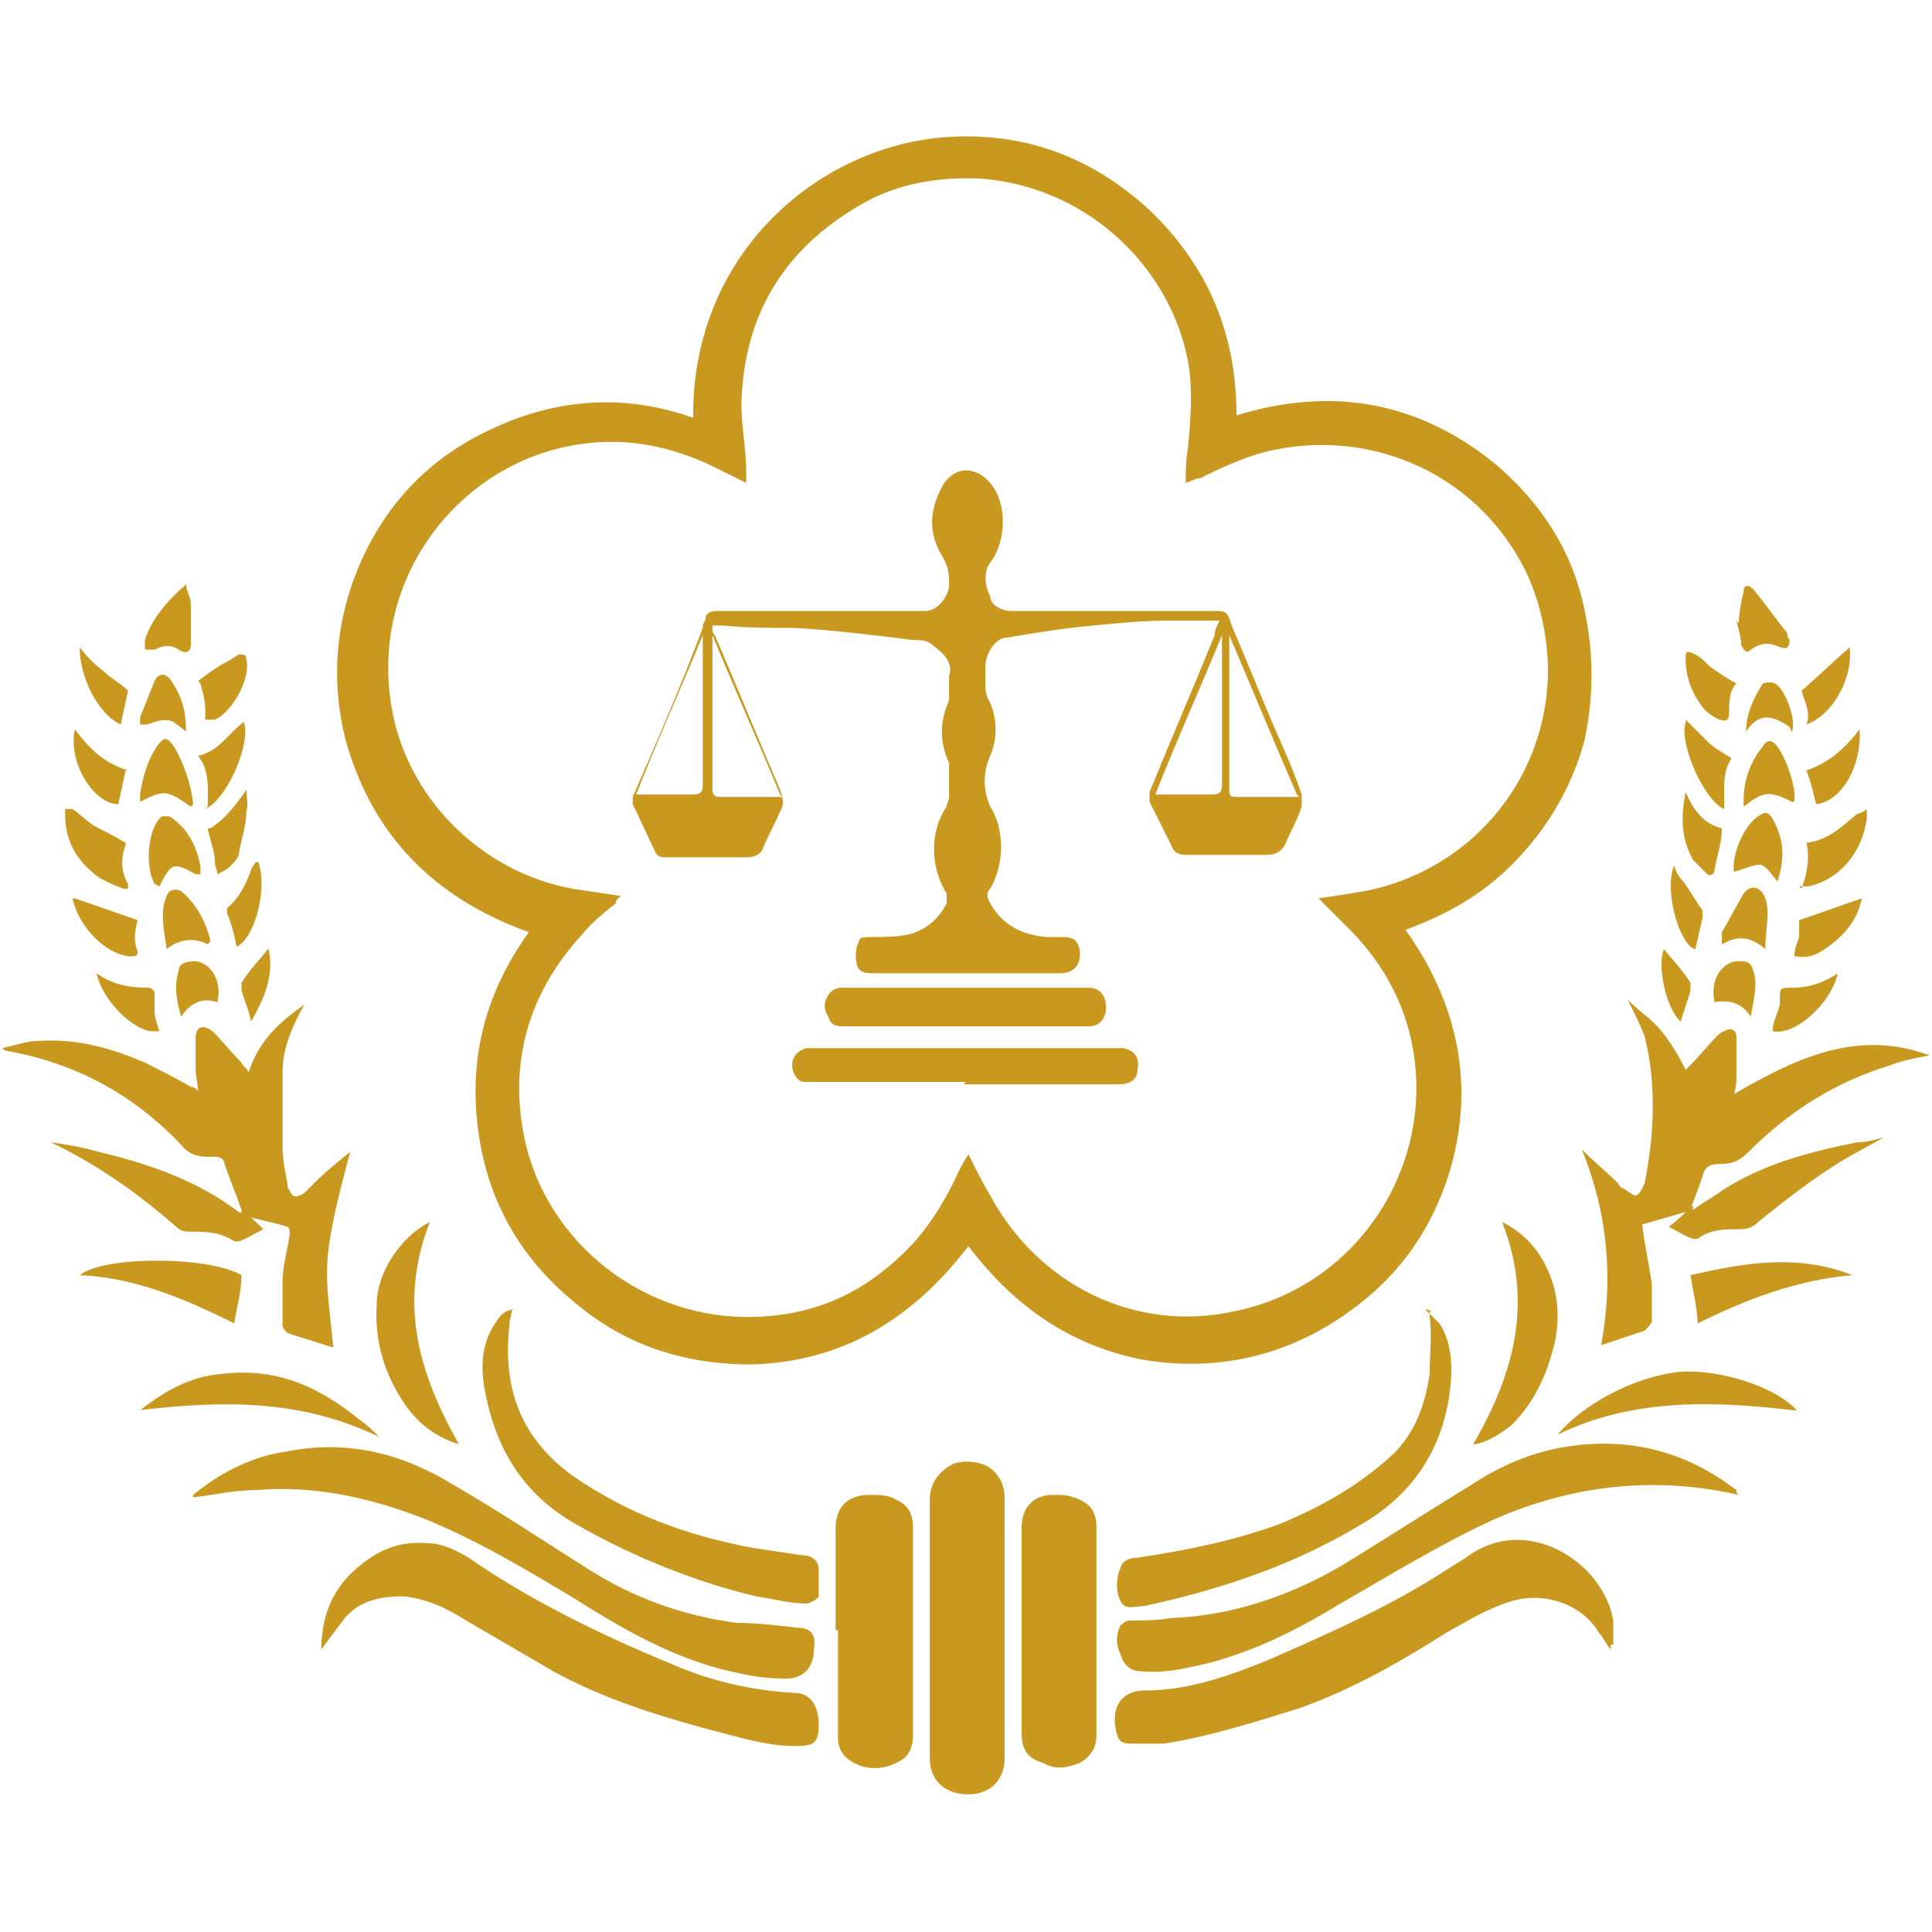 <?xml version="1.0" encoding="UTF-8"?>
<svg id="_圖層_1" data-name="圖層_1" xmlns="http://www.w3.org/2000/svg" version="1.1" viewBox="0 0 80 80">
  <!-- Generator: Adobe Illustrator 29.1.0, SVG Export Plug-In . SVG Version: 2.1.0 Build 142)  -->
  <defs>
    <style>
      .st0 {
        fill: #c8981f;
      }
    </style>
  </defs>
  <path class="st0" d="M28.7,17.2c0-6.7,5.1-11,10.2-11.5,3.3-.3,6.2.7,8.7,3,2.4,2.3,3.6,5.1,3.6,8.5,3.9-1.2,7.5-.6,10.7,2,1.9,1.6,3.2,3.6,3.7,6,.4,1.8.4,3.7,0,5.5-.5,1.8-1.4,3.4-2.7,4.8-1.3,1.4-2.8,2.3-4.7,3,2.2,3.1,2.9,6.5,1.8,10.1-.8,2.5-2.2,4.4-4.4,5.9-2.5,1.7-5.3,2.3-8.3,1.8-3-.6-5.3-2.2-7.2-4.7-2.3,3-5.2,4.8-9,4.9-2.6,0-5-.7-7.1-2.4-2.4-1.9-3.8-4.3-4.2-7.3-.4-3,.3-5.7,2.1-8.2-3.9-1.4-6.5-4-7.6-8-.6-2.4-.4-4.8.5-7,1.1-2.7,3-4.7,5.7-5.9,2.6-1.2,5.4-1.4,8.2-.4ZM25.5,37.3s0,0,0,.1c-.5.4-1,.8-1.4,1.3-2.3,2.5-3.1,5.5-2.3,8.8,1.1,4.3,5.3,7.4,10,7,2.4-.2,4.3-1.2,6-3,.8-.9,1.4-1.9,1.9-3,.1-.2.2-.4.4-.7.3.6.6,1.2.9,1.7,2,3.7,6,5.7,10.1,4.8,5.5-1.1,8.8-6.8,7.1-12.1-.5-1.5-1.3-2.7-2.4-3.8-.4-.4-.8-.8-1.2-1.2.7-.1,1.3-.2,1.9-.3,4.2-.8,7.5-4.4,7.6-9,0-1.5-.3-2.9-.9-4.2-1.9-3.9-6.1-5.9-10.3-5.1-1.1.2-2.2.7-3.2,1.2-.2,0-.3.1-.6.2,0-.5,0-1,.1-1.5.1-1.2.2-2.3,0-3.5-.7-3.8-4-7.2-8.5-7.6-1.8-.1-3.6.2-5.1,1.1-3.1,1.8-4.8,4.5-4.9,8.2,0,1,.2,1.9.2,2.9,0,.1,0,.2,0,.4,0,0,0,0,0,0-.4-.2-.8-.4-1.2-.6-2.2-1.1-4.4-1.4-6.7-.8-4.5,1.2-7.6,5.7-6.8,10.6.6,3.8,3.7,6.9,7.5,7.6.7.1,1.3.2,2,.3Z"/>
  <path class="st0" d="M70.1,50.1c-.7.2-1.4.4-2.1.6.1.9.3,1.7.4,2.5,0,.5,0,1,0,1.5,0,.1-.2.3-.3.4-.6.2-1.2.4-1.8.6.5-2.7.3-5.4-.8-8.1,0,0,0,0,0,0,.5.5,1,.9,1.5,1.4,0,0,.1.2.2.2.2.1.4.3.5.3.2,0,.3-.3.4-.5.4-2,.5-4.1,0-6.1-.2-.5-.4-.9-.7-1.5.5.5,1,.8,1.4,1.3.4.5.7,1,1,1.6,0,0,.1-.1.2-.2.4-.4.7-.8,1.1-1.2,0,0,.2-.2.3-.2.3-.2.5,0,.5.2,0,.6,0,1.2,0,1.7,0,.2,0,.4-.1.7,2.6-1.5,5.1-2.7,8.1-1.6-.5.1-1.1.2-1.6.4-2.3.7-4.2,1.9-5.9,3.6-.4.4-.7.5-1.2.5-.4,0-.6.1-.7.5-.2.6-.4,1.1-.6,1.6h0Z"/>
  <path class="st0" d="M10,50.1c-.2-.6-.5-1.3-.7-1.9,0-.2-.2-.3-.4-.3-.1,0-.2,0-.3,0-.4,0-.8-.1-1.1-.5-2-2.1-4.4-3.4-7.3-3.9,0,0,0,0,0,0,0,0,0,0-.1-.1.5-.1,1-.3,1.5-.3,1.6-.1,3,.3,4.4.9.6.3,1.2.6,1.9,1,0,0,.2,0,.3.2,0-.4-.1-.6-.1-.9,0-.4,0-.9,0-1.3,0-.5.3-.6.7-.3.4.4.8.9,1.2,1.3,0,.1.2.2.3.4.4-1.3,1.3-2.1,2.3-2.8-.5.9-.9,1.8-.9,2.8,0,1,0,2,0,3.1,0,.5.1,1,.2,1.5,0,.1,0,.2.1.3.1.3.3.3.6.1.1-.1.3-.3.4-.4.5-.5,1-.9,1.5-1.3-1.3,4.8-1,4.9-.7,8.1-.6-.2-1.3-.4-1.9-.6,0,0-.2-.2-.2-.3,0-.6,0-1.2,0-1.8,0-.7.2-1.3.3-2,0,0,0-.3-.1-.3-.6-.2-1.3-.3-1.9-.5h0Z"/>
  <path class="st0" d="M66.7,68.3c-.2-.2-.3-.5-.5-.7-.7-1.2-2.3-1.7-3.6-1.3-1,.3-1.8.8-2.7,1.3-1.9,1.2-3.8,2.3-6,3.1-1.9.6-3.8,1.2-5.7,1.5-.4,0-.9,0-1.3,0-.5,0-.6-.1-.7-.6-.2-1.1.4-1.6,1.2-1.6,1.8,0,3.5-.6,5.2-1.3,2.5-1.1,5-2.2,7.3-3.7.3-.2.5-.3.8-.5,2.5-1.9,5.7.2,6.1,2.6,0,.3,0,.7,0,1,0,0,0,0-.1,0Z"/>
  <path class="st0" d="M13.3,68.4c0-1.4.4-2.5,1.4-3.4.9-.8,1.8-1.2,3-1.1.6,0,1.2.3,1.7.6,2.6,1.8,5.5,3.2,8.4,4.4,1.6.7,3.3,1.1,5.1,1.2.7,0,1,.6,1,1.3,0,.8-.2.9-1,.9-1.2,0-2.4-.4-3.6-.7-2.2-.6-4.4-1.3-6.4-2.4-1.2-.7-2.4-1.4-3.6-2.1-.8-.5-1.6-.9-2.6-1-1,0-1.9.2-2.5,1-.3.4-.6.8-.9,1.2Z"/>
  <path class="st0" d="M72,61.9c-3.5-.8-6.9-.4-10.1,1-2.2,1-4.3,2.3-6.4,3.5-1.8,1.1-3.6,2-5.6,2.5-.9.2-1.7.4-2.7.3-.4,0-.7-.3-.8-.7-.2-.4-.2-.8,0-1.2,0,0,.2-.2.4-.2.6,0,1.1,0,1.7-.1,2.5-.1,4.9-.9,7.1-2.2,1.8-1.1,3.5-2.2,5.3-3.3,1.2-.8,2.6-1.4,4-1.6,2.6-.4,4.9.2,7,1.8,0,0,0,0,0,.1Z"/>
  <path class="st0" d="M8,61.9c1.1-.9,2.4-1.6,3.9-1.8,2.5-.5,4.8.1,6.9,1.4,1.9,1.1,3.7,2.3,5.6,3.5,1.9,1.2,3.9,1.9,6.1,2.2.8,0,1.7.1,2.5.2.6,0,.8.3.7.9,0,.8-.5,1.3-1.4,1.2-.8,0-1.7-.2-2.5-.4-2.2-.6-4.1-1.7-6-2.9-2-1.2-4-2.4-6.2-3.3-2.3-.9-4.6-1.4-7-1.2-.9,0-1.7.2-2.6.3Z"/>
  <path class="st0" d="M41.6,67.5c0,1.8,0,3.6,0,5.3,0,.9-.6,1.5-1.5,1.5-1,0-1.6-.6-1.6-1.5,0-3.6,0-7.1,0-10.7,0-.7.4-1.2,1-1.5.7-.2,1.5,0,1.8.5.2.2.3.6.3.9,0,1.8,0,3.7,0,5.5Z"/>
  <path class="st0" d="M34.6,67.5c0-1.4,0-2.8,0-4.2,0-.9.5-1.4,1.4-1.4.4,0,.8,0,1.1.2.5.2.7.6.7,1.1,0,2.9,0,5.8,0,8.7,0,.5-.2.9-.7,1.1-.6.3-1.3.3-1.9-.1-.3-.2-.5-.5-.5-.9,0-1.5,0-3,0-4.5Z"/>
  <path class="st0" d="M42.3,67.5c0-1.4,0-2.8,0-4.2,0-.9.5-1.4,1.3-1.4.4,0,.7,0,1.1.2.5.2.7.6.7,1.1,0,2.9,0,5.8,0,8.7,0,.5-.3.9-.7,1.1-.5.2-1,.3-1.5,0-.7-.2-.9-.6-.9-1.3,0-1.4,0-2.9,0-4.3Z"/>
  <path class="st0" d="M21.2,54.2c0,.2-.1.4-.1.6-.3,2.6.4,4.7,2.6,6.3,2.3,1.6,4.8,2.5,7.5,3,.7.1,1.3.2,2,.3.4,0,.7.2.7.6,0,.4,0,.7,0,1.1,0,.1-.4.3-.5.3-.7,0-1.4-.2-2.1-.3-2.5-.6-5-1.6-7.3-2.9-2.2-1.2-3.4-3-3.9-5.5-.2-1-.2-2,.4-2.9.2-.3.3-.5.8-.6Z"/>
  <path class="st0" d="M59,54.2c.2.2.4.4.6.6.4.6.5,1.3.5,2-.1,2.7-1.3,4.9-3.7,6.3-2.8,1.7-5.8,2.7-9,3.4,0,0,0,0,0,0-.4,0-.8.2-1-.2-.2-.4-.2-.9,0-1.4.1-.3.4-.4.7-.4,2-.3,4-.7,5.9-1.4,1.7-.7,3.3-1.6,4.7-2.9.9-.9,1.3-2,1.5-3.3,0-.8.1-1.6,0-2.4,0,0,0-.1,0-.2h.1Z"/>
  <path class="st0" d="M19,59.8c-1-.3-1.7-.9-2.2-1.6-.9-1.3-1.3-2.7-1.2-4.2,0-1.3,1-2.8,2.2-3.4-1.3,3.3-.5,6.2,1.2,9.2Z"/>
  <path class="st0" d="M61,59.8c1.7-2.9,2.5-5.9,1.2-9.2.8.4,1.4,1,1.8,1.8.5,1,.6,2,.4,3.1-.3,1.3-.8,2.5-1.8,3.5-.5.4-1,.7-1.5.8Z"/>
  <path class="st0" d="M10,50.1h0c.3.2.6.5.9.8-.4.2-.7.4-1,.5,0,0-.2,0-.2,0-.6-.4-1.2-.4-1.8-.4-.2,0-.4,0-.6-.2-1.6-1.4-3.3-2.6-5.2-3.5,0,0,0,0,0,0,.7.1,1.3.2,2,.4,2.1.5,4.1,1.2,5.8,2.5,0,0,.1,0,.2.1Z"/>
  <path class="st0" d="M70.1,50.1c.4-.3.8-.5,1.2-.8,1.7-1.1,3.6-1.6,5.6-2,.4,0,.7-.1,1.1-.2-.7.4-1.5.8-2.1,1.2-1.1.7-2.1,1.5-3.1,2.3-.2.2-.4.3-.8.3-.6,0-1.2,0-1.7.4,0,0-.2,0-.2,0-.3-.1-.6-.3-1-.5.4-.3.7-.6,1-.9,0,0,0,0,0,0Z"/>
  <path class="st0" d="M5.8,58.4c1-.8,2.1-1.4,3.3-1.5,2.3-.3,4.1.5,5.8,1.9.3.2.5.4.8.7-3.3-1.6-6.6-1.5-10-1.1Z"/>
  <path class="st0" d="M74.3,58.4c-3.4-.4-6.7-.5-9.8,1,1-1.2,3.1-2.4,5.1-2.6,1.6-.1,3.9.6,4.8,1.6Z"/>
  <path class="st0" d="M10,52.8c0,.7-.2,1.3-.3,2-2-1-4.1-1.9-6.4-2,1-.8,5.3-.8,6.7,0Z"/>
  <path class="st0" d="M70.3,54.9c0-.7-.2-1.4-.3-2.1,2.2-.5,4.4-.9,6.7,0-2.3.2-4.4,1-6.4,2Z"/>
  <path class="st0" d="M5.2,35c-.2.5-.2,1.1.1,1.6,0,0,0,.2,0,.2,0,0-.2,0-.2,0-.5-.2-1-.4-1.3-.7-.7-.6-1.1-1.4-1.1-2.3,0,0,0-.2,0-.3,0,0,.2,0,.3,0,.3.2.6.5.9.7.4.2.8.4,1.3.7Z"/>
  <path class="st0" d="M74.6,36.8q.4-1.1.2-1.9c.9-.1,1.5-.7,2.1-1.2.1,0,.3-.1.4-.2,0,.1,0,.3,0,.4-.2,1.4-1.1,2.5-2.4,2.8-.1,0-.2,0-.4,0Z"/>
  <path class="st0" d="M6.4,36.6c-.4-.7-.3-2.3.3-2.8,0,0,.3,0,.3,0,.2.1.4.3.6.5.4.5.6,1,.7,1.6,0,0,0,.2,0,.3,0,0-.1,0-.2,0-.9-.5-1-.5-1.5.5,0,0,0,0,0,0Z"/>
  <path class="st0" d="M73.7,36.6c-.3-.3-.5-.7-.8-.8-.3,0-.7.2-1.1.3,0,0,0,0,0,0-.1-.7.4-1.9,1-2.3.3-.2.4-.2.6.1.5.9.5,1.7.2,2.6Z"/>
  <path class="st0" d="M7.7,24.1c0,.4.2.6.2.9,0,.6,0,1.1,0,1.7,0,.3-.2.4-.5.2-.3-.2-.6-.2-1,0-.1,0-.3,0-.4,0,0,0,0-.3,0-.4.3-.9.9-1.6,1.7-2.3Z"/>
  <path class="st0" d="M72,25.8c0-.4.1-.9.2-1.3,0-.3.2-.3.4-.1.5.6.9,1.2,1.4,1.8,0,0,0,.2.1.3,0,.3-.1.4-.4.3-.4-.2-.8-.2-1.2.1-.2.2-.3,0-.4-.2,0-.3-.1-.6-.2-1Z"/>
  <path class="st0" d="M74.3,39.6c0-.3.1-.5.2-.8,0-.2,0-.5,0-.7.9-.3,1.7-.6,2.6-.9-.2.9-.7,1.5-1.4,2-.4.3-.8.5-1.3.4Z"/>
  <path class="st0" d="M3.1,37.2c.9.3,1.7.6,2.6.9-.1.4-.2.8,0,1.3,0,.2-.1.2-.3.2-.2,0-.5-.1-.7-.2-.8-.4-1.5-1.3-1.7-2.2Z"/>
  <path class="st0" d="M69.8,29.8c.3.3.6.6.9.9.3.3.7.5,1,.7-.4.6-.3,1.3-.3,2.1-.8-.3-1.9-2.7-1.6-3.6Z"/>
  <path class="st0" d="M71.9,28.3c-.3.3-.3.8-.3,1.2,0,.3-.1.4-.4.3-.2-.1-.4-.2-.6-.4-.5-.6-.8-1.3-.8-2.1,0-.3,0-.4.4-.2.2.1.4.3.6.5.3.2.7.5,1.1.7Z"/>
  <path class="st0" d="M8.2,28.2c.4-.3.8-.6,1.2-.8.2-.1.3-.2.5-.3.2,0,.3,0,.3.2.2.8-.6,2.2-1.3,2.5-.1,0-.3,0-.4,0,0,0,0-.3,0-.4,0-.4-.1-.7-.2-1.1Z"/>
  <path class="st0" d="M7.9,33.4c-1-.7-1.1-.7-2.1-.2,0,0,0-.2,0-.3.1-.7.3-1.4.7-2,.3-.4.4-.4.7,0,.4.7.7,1.5.8,2.4Z"/>
  <path class="st0" d="M74.2,33.2c-1-.5-1.2-.4-2,.2,0-.1,0-.2,0-.3,0-.8.3-1.6.8-2.2.1-.2.3-.3.5-.1.4.4.9,1.8.8,2.4Z"/>
  <path class="st0" d="M8.6,33.4c0-.7.1-1.5-.4-2.1.9-.2,1.3-1,1.9-1.4.3.9-.7,3.2-1.6,3.6Z"/>
  <path class="st0" d="M8.6,39.1c-.6-.3-1.2-.2-1.7.2-.1-.8-.3-1.5,0-2.2.1-.3.4-.3.6-.2.6.5,1,1.2,1.2,2,0,0,0,0,0,0,0,0,0,0,0,.1Z"/>
  <path class="st0" d="M6.7,42.7c-.2,0-.4,0-.5,0-.9-.2-2-1.4-2.2-2.4.7.5,1.4.6,2.2.6,0,0,.2.1.2.2,0,.3,0,.5,0,.8,0,.2.1.5.2.8Z"/>
  <path class="st0" d="M73.1,39.3c-.6-.5-1.1-.6-1.8-.2,0-.2,0-.4,0-.5.3-.5.6-1.1.9-1.6.3-.4.7-.3.9.2.2.6,0,1.3,0,2Z"/>
  <path class="st0" d="M76.1,40.3c-.3,1.3-1.8,2.6-2.7,2.4,0-.4.2-.7.3-1.1,0,0,0-.1,0-.2,0-.5,0-.5.5-.5.7,0,1.3-.2,1.9-.6Z"/>
  <path class="st0" d="M77,30.2c.1,1.6-.8,3-1.8,3.1-.1-.4-.2-.9-.4-1.4.9-.3,1.6-.9,2.2-1.7Z"/>
  <path class="st0" d="M5.2,31.9c-.1.5-.2.9-.3,1.4-1,0-2.1-1.7-1.8-3.1.6.8,1.2,1.4,2.2,1.7Z"/>
  <path class="st0" d="M69.8,32.8c.3.7.7,1.3,1.5,1.5,0,.6-.2,1.1-.3,1.7,0,.2-.2.3-.3.2-.2-.2-.4-.4-.6-.6-.5-.9-.5-1.8-.3-2.8Z"/>
  <path class="st0" d="M8.7,34.3q.7-.4,1.5-1.6c0,.3.1.6,0,.9,0,.6-.2,1.1-.3,1.7,0,.2-.2.4-.4.6-.1.1-.3.2-.5.3,0-.2-.1-.3-.1-.5,0-.4-.2-.9-.3-1.4Z"/>
  <path class="st0" d="M76.6,26.9c.1,1.2-.7,2.7-1.8,3.1.2-.5-.1-1-.2-1.4.7-.6,1.3-1.2,2-1.8Z"/>
  <path class="st0" d="M5,30c-.9-.4-1.7-1.9-1.7-3.2.3.4.6.7,1,1,.3.3.7.5,1,.8-.1.5-.2.9-.3,1.4Z"/>
  <path class="st0" d="M71,41.5c-.2-.8.2-1.6.9-1.7.4,0,.6,0,.7.4.2.6,0,1.2-.1,1.9-.4-.6-.9-.7-1.5-.6Z"/>
  <path class="st0" d="M9,41.5c-.6-.2-1.1,0-1.5.6-.2-.7-.3-1.3-.1-1.9,0-.3.3-.4.7-.4.7.1,1.1.9.9,1.7Z"/>
  <path class="st0" d="M7.7,30.3c-.2-.2-.4-.3-.5-.4-.4-.2-.8,0-1.1.1,0,0-.2,0-.3,0,0,0,0-.2,0-.3.2-.5.4-1,.6-1.5.2-.4.5-.3.7,0,.4.6.6,1.2.6,2Z"/>
  <path class="st0" d="M74.1,30.1c-.7-.5-1.3-.6-1.8.2,0,0,0,0,0,0,0-.7.3-1.4.7-2,0,0,.3-.1.5,0,.4.2.9,1.5.7,2Z"/>
  <path class="st0" d="M10.7,35.7c.4,1.2-.2,3.2-.9,3.5-.1-.5-.2-.9-.4-1.4,0,0,0-.1,0-.2.5-.4.8-1,1-1.6,0,0,.1-.2.2-.3Z"/>
  <path class="st0" d="M69.3,35.8c.1.3.2.5.4.7.3.4.5.8.8,1.2,0,0,0,.2,0,.3-.1.4-.2.9-.3,1.3-.6-.1-1.3-2.3-.9-3.4Z"/>
  <path class="st0" d="M11.1,39.2c.3,1.2-.2,2.2-.7,3.1-.1-.5-.3-.9-.4-1.3,0-.1,0-.3,0-.3.3-.5.7-.9,1.1-1.4Z"/>
  <path class="st0" d="M68.9,39.3c.4.5.8.9,1.1,1.4,0,0,0,.2,0,.3-.1.4-.3.9-.4,1.3-.6-.5-1-2.3-.7-3Z"/>
  <path class="st0" d="M50.5,25.7c-.8,0-1.5,0-2.2,0-1,0-2,.1-3,.2-1.2.1-2.4.3-3.6.5-.5,0-.9.7-.9,1.2,0,.2,0,.4,0,.6,0,.3,0,.6.2.9.3.7.3,1.5,0,2.2-.3.7-.3,1.4,0,2.1.6.9.6,2.4,0,3.4-.2.2-.1.4,0,.6.5.9,1.3,1.3,2.3,1.4.2,0,.5,0,.7,0,.4,0,.6.1.7.5.1.6-.2,1-.8,1-2.6,0-5.2,0-7.7,0-.3,0-.6,0-.7-.3-.1-.4-.1-.7.1-1.1,0-.1.3-.1.5-.1.5,0,1,0,1.5-.1.8-.2,1.3-.7,1.6-1.3,0-.1,0-.3,0-.4-.7-1.1-.7-2.6,0-3.6,0-.1.1-.3.1-.4,0-.3,0-.7,0-1,0-.1,0-.2,0-.4-.4-.9-.4-1.7,0-2.6,0-.1,0-.2,0-.4,0-.2,0-.4,0-.6.2-.6-.3-1-.7-1.3-.2-.2-.5-.2-.8-.2-1.6-.2-3.2-.4-4.9-.5-1,0-2,0-3-.1-.1,0-.2,0-.4,0,0,.2,0,.3.1.4.9,2.1,1.8,4.3,2.7,6.4.1.3.2.6,0,.9-.2.5-.5,1-.7,1.5-.1.3-.4.4-.7.4-1.1,0-2.2,0-3.3,0-.2,0-.4,0-.5-.3-.3-.6-.6-1.3-.9-1.9,0,0,0-.2,0-.3,1-2.3,2-4.6,2.9-7,0,0,0-.2.1-.3,0-.3.2-.4.5-.4.7,0,1.4,0,2.1,0,2.2,0,4.4,0,6.5,0,.5,0,.9-.5,1-1,0-.5,0-.8-.3-1.3-.6-1-.5-2,.1-3,.5-.7,1.3-.7,1.9,0,.7.8.7,2.4,0,3.3-.3.4-.2,1,0,1.4,0,.3.4.6.9.6,2.8,0,5.5,0,8.3,0,.6,0,.6,0,.8.6.6,1.4,1.2,2.9,1.8,4.3.4.9.8,1.8,1.1,2.7,0,.2,0,.4,0,.5-.2.6-.5,1.1-.7,1.6-.2.3-.4.4-.8.4-1.1,0-2.2,0-3.3,0-.3,0-.5-.1-.6-.4-.3-.6-.6-1.2-.9-1.8,0-.1,0-.3,0-.4.9-2.2,1.8-4.3,2.7-6.5,0-.1,0-.2.1-.4ZM26.2,32.9c.2,0,.3,0,.4,0,.7,0,1.4,0,2.1,0,.3,0,.4-.1.4-.4,0-2,0-3.9,0-5.9,0-.1,0-.2,0-.3,0,0,0,0,0,0-.9,2.2-1.9,4.4-2.8,6.7ZM47.7,32.9c.2,0,.3,0,.4,0,.7,0,1.4,0,2.1,0,.3,0,.4-.1.4-.4,0-2,0-3.9,0-5.9,0-.1,0-.2,0-.3,0,0,0,0,0,0-.9,2.2-1.9,4.4-2.8,6.7ZM53.7,32.9c-1-2.3-1.9-4.5-2.8-6.6h0c0,0,0,.1,0,.2,0,2.1,0,4.1,0,6.2,0,.3.1.3.3.3.7,0,1.5,0,2.2,0,.1,0,.2,0,.4,0ZM32.3,32.9c-.9-2.2-1.9-4.4-2.8-6.6,0,0,0,0,0,0,0,0,0,.1,0,.2,0,2.1,0,4.1,0,6.2,0,.2.1.3.3.3.8,0,1.5,0,2.3,0,0,0,.2,0,.3,0Z"/>
  <path class="st0" d="M40,44.8c-2.1,0-4.1,0-6.2,0-.2,0-.3,0-.5,0-.3,0-.5-.4-.5-.7,0-.3.2-.6.6-.7.2,0,.4,0,.5,0,4.1,0,8.1,0,12.2,0,.1,0,.3,0,.4,0,.5.1.7.4.6.9,0,.4-.3.6-.8.6-2.1,0-4.3,0-6.4,0h0Z"/>
  <path class="st0" d="M40,42.5c-1.7,0-3.4,0-5,0-.3,0-.6,0-.7-.4-.2-.3-.2-.6,0-.9.1-.2.4-.3.5-.3,3.4,0,6.9,0,10.3,0,.4,0,.7.3.7.8,0,.5-.3.8-.7.8-1.7,0-3.4,0-5.1,0Z"/>
</svg>